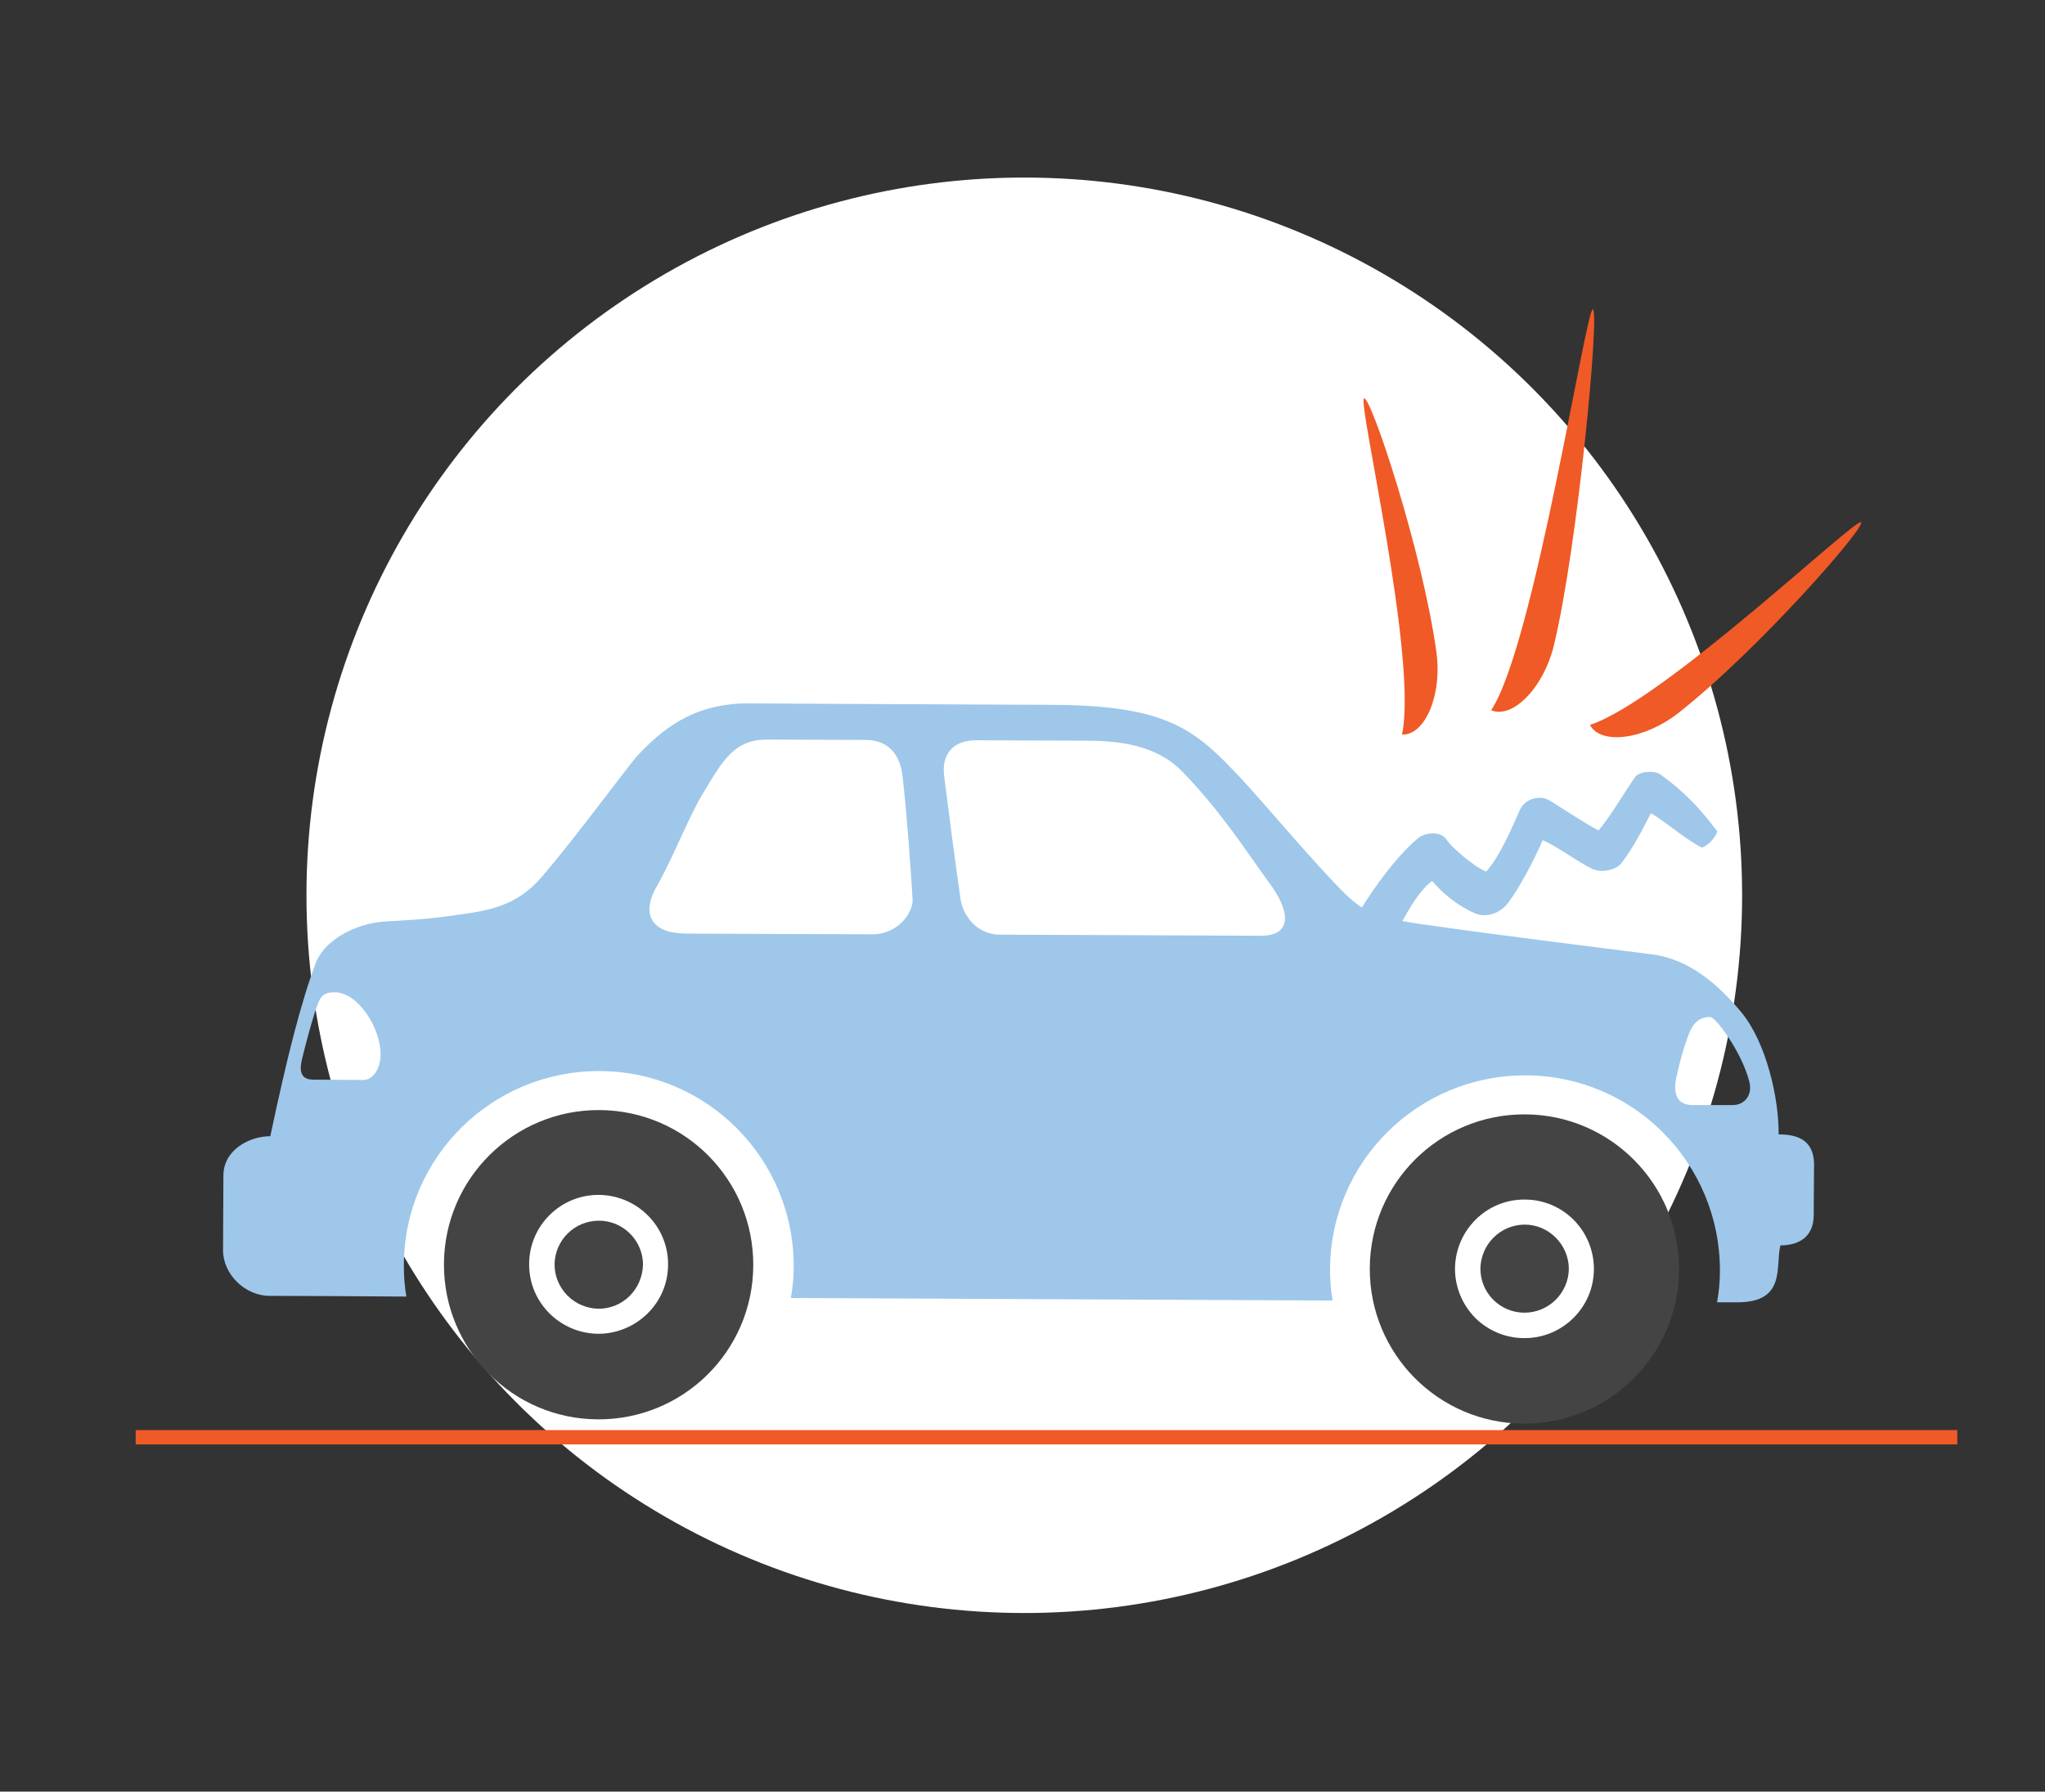 <?xml version="1.0" encoding="utf-8"?>
<!-- Generator: Adobe Illustrator 22.0.1, SVG Export Plug-In . SVG Version: 6.00 Build 0)  -->
<svg version="1.1" id="Layer_1" xmlns="http://www.w3.org/2000/svg" xmlns:xlink="http://www.w3.org/1999/xlink" x="0px" y="0px"
	 viewBox="0 0 571.2 500.5" style="enable-background:new 0 0 571.2 500.5;" xml:space="preserve">
<rect x="0" y="0" width="571.2" height="500.5" fill="#333333" stroke="none"/>
<style type="text/css">
	.st0{fill:#FFFFFF;}
	.st1{fill:#F05A26;}
	.st2{fill:#444445;}
	.st3{fill:#9EC7EA;}
	.st4{fill:none;stroke:#F05A26;stroke-width:4;stroke-miterlimit:10;}
</style>
<circle class="st0" cx="286.1" cy="250.1" r="200.5"/>
<g>
	<path class="st0" d="M148.7,247.8c0.9-2.8,4.6-6.8,13.3-6.1c7.2,0.6,10.1,6.4,10.7,10c0.6,4,0,8.1-0.5,12.2
		c-0.5,3.7-1.8,6.8-2.8,7.7c-4.2,3.8-19.9,3.5-21-6C147.7,260.4,146.9,253.3,148.7,247.8z"/>
</g>
<g>
	<path class="st1" d="M434,180.4c6.7-27.6,12.9-94,10.9-94c-2,0-16.4,94-28.4,112C422.3,200.9,431,192.5,434,180.4z"/>
	<path class="st1" d="M401.2,182.1c-3.9-28.1-18.3-71.5-20.2-70.8c-1.9,0.7,15.1,72.8,10.6,93.9
		C397.9,205.5,402.9,194.4,401.2,182.1z"/>
	<path class="st1" d="M444.1,202.5c2.9,5.6,15,4.3,24.8-3.4c22.3-17.6,52.4-52,50.9-53.2C518.2,144.7,464.6,195.8,444.1,202.5z"/>
	<path class="st2" d="M167.4,310.1c-23.8-0.1-43.3,19.1-43.4,43c-0.1,23.8,19.1,43.3,43,43.4c23.9,0.1,43.3-19.1,43.4-43
		C210.5,329.6,191.3,310.2,167.4,310.1z M186.6,353.3c0,5.2-2.1,10.1-5.8,13.7c-3.7,3.6-8.6,5.6-13.7,5.6
		c-10.7-0.1-19.4-8.8-19.3-19.5c0-10.7,8.8-19.4,19.5-19.3C178,333.9,186.7,342.6,186.6,353.3z"/>
	<path class="st2" d="M167.3,341c-6.8,0-12.3,5.4-12.4,12.2c0,6.8,5.5,12.3,12.3,12.4c3.3,0,6.4-1.3,8.7-3.6
		c2.3-2.3,3.6-5.4,3.7-8.7C179.6,346.5,174,341,167.3,341z"/>
	<path class="st2" d="M426,311.3c-23.9-0.1-43.3,19.1-43.4,43c-0.1,23.8,19.1,43.3,43,43.4c23.8,0.1,43.3-19.1,43.4-43
		C469.1,330.8,449.8,311.4,426,311.3z M445.2,354.5c0,10.7-8.8,19.4-19.5,19.3l0,0c-5.2,0-10.1-2.1-13.7-5.7
		c-3.6-3.7-5.6-8.6-5.6-13.7c0.1-10.7,8.8-19.4,19.5-19.3C436.6,335.1,445.2,343.8,445.2,354.5z"/>
	<path class="st2" d="M425.9,342.1c-6.8,0-12.3,5.5-12.4,12.3c0,3.3,1.3,6.4,3.6,8.7c2.3,2.3,5.4,3.6,8.7,3.6
		c6.8,0,12.3-5.5,12.4-12.2C438.2,347.7,432.6,342.1,425.9,342.1z"/>
	<path class="st3" d="M496.8,316.9c0.1-10-3.4-25.6-10.4-34.1c-6.9-8.3-14.9-14.9-25-16.2c-17.9-2.3-41-5.1-63.4-8.3
		c-2.4-0.3-4.5-0.7-6.3-1c2.3-4.1,4.8-8.5,8.3-11.2c3,3.4,6.7,6.7,11.9,9c3.1,1.4,7,0.1,9.2-2.7c2.8-3.6,7.2-11.6,9.8-17.7
		c4.5,2,9.8,6.1,13.8,8c2.5,1.2,6.5,0.5,8.2-1.6c3.1-3.9,6.1-9.8,8.2-13.9c3.3,1.7,10.1,7.6,14.3,9.6c2.3-1,3.6-2.9,4.3-4.5
		c-1.4-1.7-6.4-9.2-16-16c-1.6-1.1-5.8-0.9-7,0.8c-3.1,4.4-6.4,10.3-10.2,14.9c-4.4-2.3-11.9-7.4-13.9-8.5c-2.2-1.3-6.5-0.7-8.1,2.8
		c-2,4.6-5.7,13.2-9.4,17.2c-3.9-1.7-9.8-7-11.1-9c-1.6-2.4-5.9-2-8-0.3c-6.4,5.5-12.2,13.9-15.6,19.3c-2.5-1.6-4.8-3.8-8-7.2
		c-9.7-10.3-19.1-21.7-26-29.1c-12.5-13.3-20.1-20.1-52.1-20.3c-19.3-0.1-68.9-0.3-85.2-0.4c-15.9-0.1-24.6,7.9-30.6,14.1
		c-2.4,2.4-17.3,22.9-27.2,34.4c-6.9,8-14.4,9.3-23,10.5c-6.3,0.9-9.4,1.3-20.4,1.9c-9,0.5-17.4,5.5-19.7,11.6
		c-4,10.6-7.9,25.7-12.7,48.4c-5.8,0-13.1,3.8-13.1,11c0,6.2-0.1,15.7-0.1,20.9c0,6.6,6.1,12.7,13,12.7c4,0,27.9,0.1,38.2,0.2
		c-0.5-2.9-0.7-5.8-0.7-8.8c0.1-30.1,24.6-54.3,54.7-54.2c30.1,0.1,54.3,24.6,54.2,54.7c0,3-0.3,5.9-0.8,8.7
		c28.8,0.1,125.9,0.6,151.3,0.7c-0.5-2.9-0.7-5.8-0.7-8.7c0.1-30.1,24.6-54.3,54.7-54.2c30.1,0.1,54.3,24.6,54.2,54.7
		c0,3-0.3,5.9-0.8,8.7c2.1,0,3.9,0,5.5,0c14,0.1,10.7-10.1,12.2-15.9c4.7,0,9.3-2,9.3-8.5c0-5.6,0.1-10.8,0.1-14.4
		C506.5,318.2,501.7,316.9,496.8,316.9z M106.3,294.5c0,4.3-2.3,7.2-4.8,7.2c-1.7,0-11.5-0.1-14-0.1c-3.2,0-4.1-2-3.1-5.9
		c1-4.2,2.4-9.3,3.6-13.1c1.4-4.4,2.2-5.4,5.5-5.4C100,277.2,106.3,287.1,106.3,294.5z M254.9,251.2c0.2,3.7-4,9.8-11.2,9.8
		c-22.5-0.1-32.6-0.1-52-0.2c-9.3,0-13-5-8.2-13.3c4.5-7.9,9-19.6,12.7-25.6c5.7-9.5,8.8-15.3,18.1-15.3c6,0,21.2,0.1,27.4,0.1
		c6.8,0,9.8,4.5,10.4,10.2C253.3,227.4,254.3,241.3,254.9,251.2z M352,261.4c-19.5-0.1-50.1-0.2-72.6-0.3c-7.2,0-10.6-6.2-11.1-9.9
		c-1.3-8.9-3.3-24.2-4.6-34.5c-0.7-5.8,2.3-10,9.1-9.9c6.2,0,23.7,0.1,29.7,0.1c9.3,0,20.1,0.8,27.8,8.7
		c11.1,11.4,19.1,24.1,24.2,31C360.3,254.3,361.3,261.5,352,261.4z M484,308.7c-10.4,0-2.4,0-11.3,0c-4.3,0-5.4-3.2-4.5-7.6
		c0.8-3.7,1.9-8.1,3.5-12.2c0.9-2.2,2.2-4.8,6-4.8c1.5,0,8.8,9.8,10.9,18C489.6,305.9,487.3,308.7,484,308.7z"/>
</g>
<line class="st4" x1="37.9" y1="401.5" x2="546.7" y2="401.5"/>
</svg>
